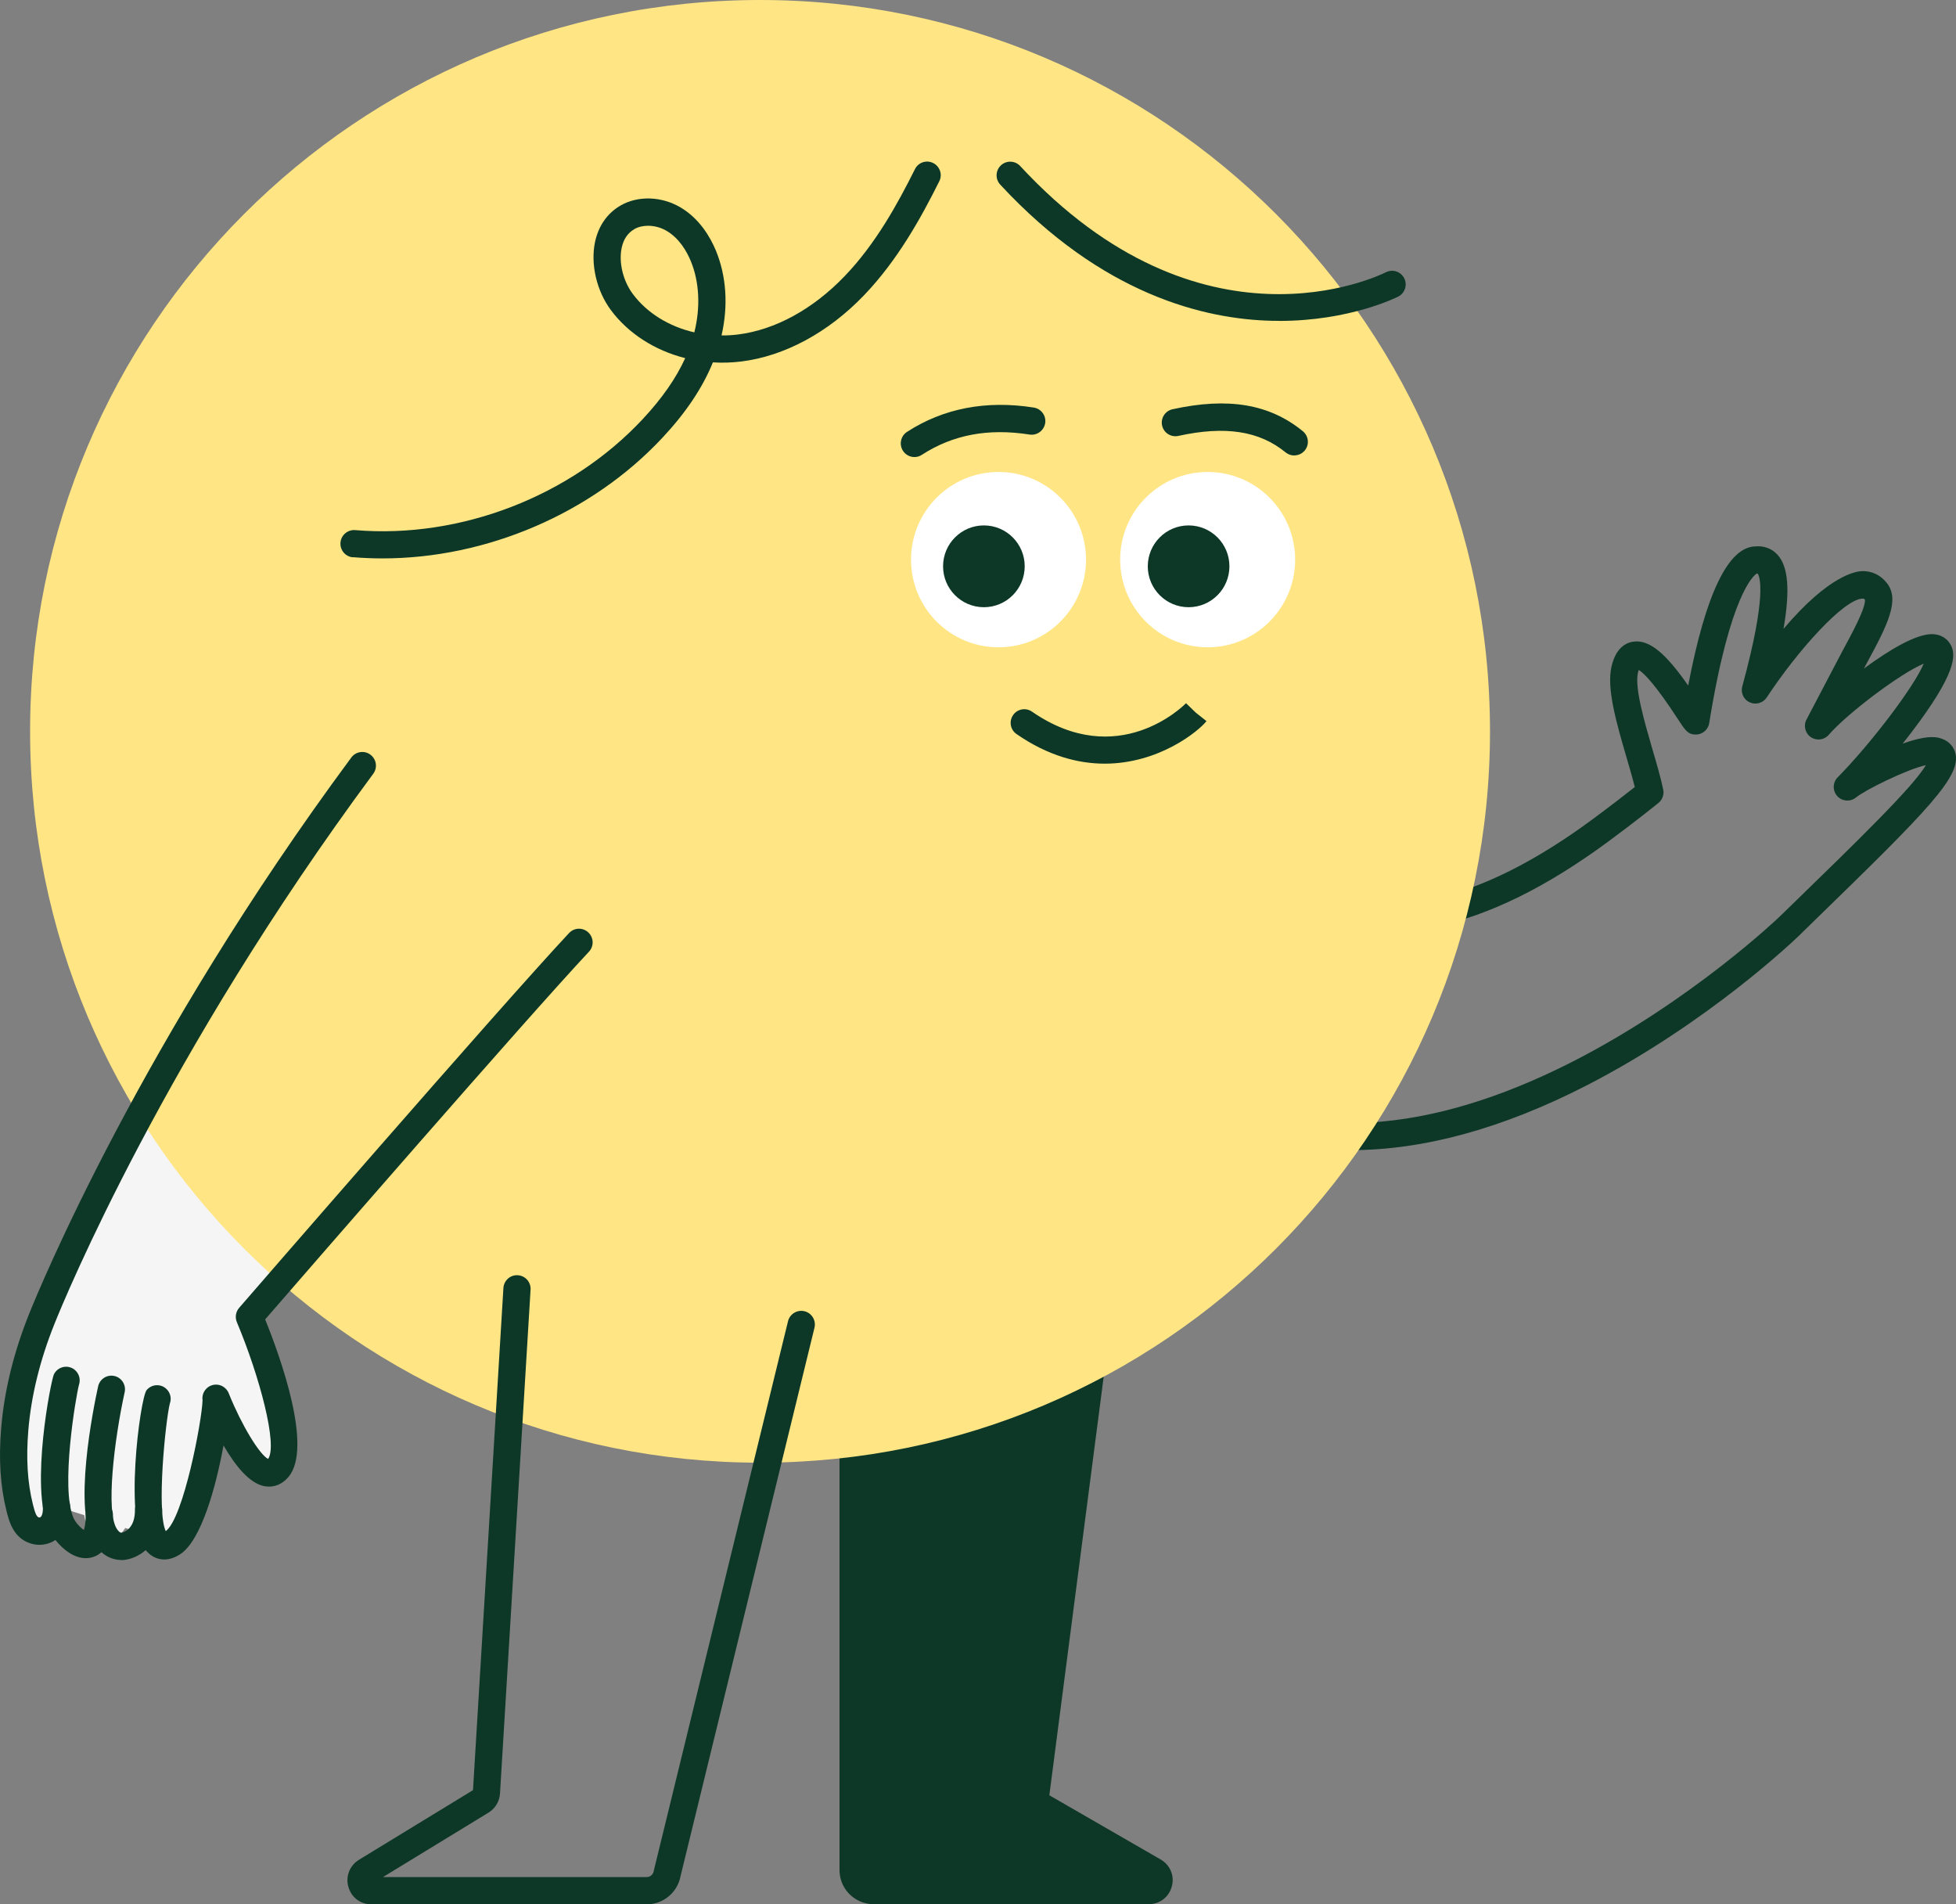 <svg width="150" height="146" viewBox="0 0 150 146" fill="none" xmlns="http://www.w3.org/2000/svg">
<rect x="0" y="0" width="150" height="146" fill="#808080" stroke="none"/>
<g clip-path="url(#clip0_5115_1211)">
<path d="M4.332 115.5C4.4 117.141 3.367 117.564 2.657 117.339C1.901 117.104 1.692 116.336 1.504 115.568C1.035 113.665 0.961 111.638 1.134 109.578C1.374 106.673 2.12 103.835 3.2 101.133C6.054 94.004 14.36 76.831 27.785 58.706L44.397 72.263C39.075 77.944 19.118 100.971 19.118 100.971C19.118 100.971 23.104 110.462 21.32 112.568C19.536 114.674 16.562 107.211 16.562 107.211C16.724 107.232 15.398 116.869 13.254 118.291" fill="#F5F5F5"/>
<path d="M65.423 96.367V143.376C65.423 143.559 65.455 143.742 65.512 143.904C65.726 144.516 66.31 144.955 66.999 144.955H88.093C88.485 144.955 88.756 144.704 88.845 144.396C88.949 144.072 88.85 143.69 88.49 143.481L79.797 138.464C79.526 138.302 79.37 137.988 79.417 137.68L85.803 88.501" fill="#0D3827"/>
<path d="M64.531 144.26C64.432 143.983 64.38 143.68 64.38 143.376V96.367C64.38 95.792 64.849 95.321 65.423 95.321C65.997 95.321 66.467 95.792 66.467 96.367V143.376C66.467 143.434 66.477 143.497 66.498 143.554C66.561 143.732 66.738 143.91 66.999 143.91H87.138L79.26 139.363C78.618 138.981 78.274 138.26 78.378 137.544L84.764 88.365C84.838 87.796 85.359 87.388 85.933 87.461C86.507 87.534 86.909 88.062 86.836 88.632L80.471 137.643L89.006 142.566C89.763 143 90.102 143.878 89.846 144.688C89.617 145.472 88.912 145.995 88.093 145.995H66.999C65.888 145.995 64.896 145.289 64.531 144.254V144.26ZM80.444 137.831C80.444 137.831 80.444 137.826 80.444 137.821V137.831Z" fill="#0D3827"/>
<path d="M89.612 83.897C89.137 83.567 89.022 82.914 89.351 82.444C89.679 81.968 90.332 81.853 90.801 82.183C109.939 95.53 136.198 70.549 136.459 70.293L137.659 69.127C142.47 64.45 146.696 60.342 147.692 58.664C146.289 58.962 143.054 60.551 142.324 61.147C141.891 61.497 141.265 61.445 140.894 61.037C140.524 60.624 140.534 59.997 140.925 59.6C143.398 57.097 146.759 52.706 147.525 50.883C145.767 51.604 141.656 54.703 140.242 56.339C139.892 56.746 139.298 56.814 138.859 56.511C138.421 56.203 138.285 55.612 138.546 55.147C138.614 55.022 139.418 53.485 140.064 52.252C140.691 51.06 141.275 49.937 141.332 49.837C141.906 48.782 143.096 46.613 143.018 45.975C142.95 45.902 142.903 45.892 142.825 45.897C141.395 45.939 137.873 49.853 135.484 53.475C135.202 53.903 134.649 54.06 134.184 53.851C133.715 53.642 133.475 53.119 133.61 52.623L133.631 52.55C135.51 45.651 134.957 44.224 134.795 43.979C134.795 43.979 134.795 43.979 134.784 43.979C134.758 43.979 134.732 43.984 134.706 43.984C134.518 44.099 132.677 45.5 131.075 55.44C131.049 55.612 130.976 55.774 130.871 55.91C130.663 56.177 130.344 56.328 130 56.318C129.431 56.297 129.233 55.989 128.701 55.178C126.958 52.498 126.092 51.625 125.669 51.363C125.649 51.421 125.628 51.494 125.607 51.588C125.346 52.738 126.113 55.356 126.723 57.457C127.052 58.581 127.36 59.636 127.548 60.535C127.626 60.917 127.485 61.314 127.183 61.56C127.167 61.575 125.518 62.913 123.311 64.539C113.868 71.495 105.775 73.199 97.845 69.896C97.589 69.791 97.547 69.744 96.431 68.568C96.097 68.213 95.643 67.737 95.502 67.601C95.132 67.319 94.986 66.812 95.179 66.363C95.403 65.83 96.019 65.584 96.546 65.809C96.796 65.913 96.838 65.96 97.944 67.126C98.226 67.418 98.622 67.842 98.815 68.03C105.953 70.93 113.351 69.279 122.08 62.851C123.525 61.785 124.725 60.849 125.367 60.342C125.195 59.652 124.965 58.863 124.725 58.042C123.974 55.466 123.196 52.806 123.577 51.123C123.896 49.722 124.631 49.304 125.195 49.205C126.52 48.97 127.824 50.219 129.463 52.56C130.803 45.541 132.525 41.956 134.591 41.894C135.285 41.825 135.906 42.066 136.344 42.568C137.137 43.482 137.284 45.249 136.772 48.217C140.237 44.12 142.308 43.806 142.767 43.791C143.55 43.754 144.249 44.104 144.729 44.742C145.684 46.007 144.776 47.883 143.169 50.825C143.148 50.862 143.065 51.024 142.939 51.259C144.87 49.832 146.962 48.583 148.204 48.62C148.731 48.635 149.179 48.86 149.461 49.236C150.035 49.999 150.16 51.264 147.207 55.314C146.8 55.874 146.362 56.449 145.913 57.013C146.978 56.631 147.985 56.407 148.658 56.563C149.555 56.773 149.847 57.368 149.941 57.708C150.442 59.501 147.922 62.046 139.12 70.606L137.92 71.777C137.638 72.049 130.976 78.435 121.709 83.202C115.255 86.52 109.167 88.182 103.605 88.182C98.439 88.182 93.733 86.75 89.617 83.881L89.612 83.897Z" fill="#0D3827"/>
<path d="M58.286 112.144C89.202 112.144 114.264 87.04 114.264 56.072C114.264 25.104 89.202 0 58.286 0C27.37 0 2.308 25.104 2.308 56.072C2.308 87.04 27.37 112.144 58.286 112.144Z" fill="#FFE584"/>
<path d="M92.612 49.628C96.317 49.628 99.321 46.619 99.321 42.907C99.321 39.196 96.317 36.186 92.612 36.186C88.906 36.186 85.902 39.196 85.902 42.907C85.902 46.619 88.906 49.628 92.612 49.628Z" fill="white"/>
<path d="M76.573 49.628C80.279 49.628 83.283 46.619 83.283 42.907C83.283 39.196 80.279 36.186 76.573 36.186C72.867 36.186 69.863 39.196 69.863 42.907C69.863 46.619 72.867 49.628 76.573 49.628Z" fill="white"/>
<path d="M75.451 46.555C77.18 46.555 78.582 45.151 78.582 43.419C78.582 41.688 77.18 40.284 75.451 40.284C73.722 40.284 72.321 41.688 72.321 43.419C72.321 45.151 73.722 46.555 75.451 46.555Z" fill="#0D3827"/>
<path d="M91.151 46.555C92.88 46.555 94.281 45.151 94.281 43.419C94.281 41.688 92.88 40.284 91.151 40.284C89.422 40.284 88.02 41.688 88.02 43.419C88.02 45.151 89.422 46.555 91.151 46.555Z" fill="#0D3827"/>
<path d="M84.712 58.55C88.865 58.55 91.897 56.078 92.523 55.288L91.704 54.64L90.952 53.914C90.744 54.128 85.73 59.114 79.14 54.562C78.665 54.233 78.013 54.353 77.69 54.828C77.361 55.304 77.481 55.957 77.956 56.281C80.377 57.954 82.683 58.55 84.718 58.55H84.712Z" fill="#0D3827"/>
<path d="M26.877 145.054C26.397 144.192 26.678 143.11 27.524 142.592L36.273 137.251L38.605 98.75C38.642 98.175 39.138 97.731 39.712 97.772C40.286 97.809 40.724 98.3 40.687 98.88L38.345 137.492C38.313 138.098 37.99 138.647 37.468 138.971L29.371 143.915H49.599C49.823 143.915 50.021 143.774 50.11 143.549C50.12 143.523 50.126 143.491 50.136 143.434L60.43 101.3C60.566 100.741 61.135 100.396 61.693 100.532C62.251 100.668 62.596 101.232 62.46 101.797L52.176 143.899C52.15 144.024 52.114 144.176 52.061 144.296C51.681 145.315 50.694 146.005 49.604 146.005H28.473C27.785 146.005 27.184 145.645 26.871 145.059L26.877 145.054Z" fill="#0D3827"/>
<path d="M98.095 24.605C103.495 24.605 107.069 22.818 107.226 22.739C107.737 22.478 107.946 21.851 107.685 21.334C107.424 20.821 106.798 20.612 106.281 20.874C105.697 21.166 92.126 27.73 78.237 12.731C77.846 12.308 77.183 12.282 76.761 12.674C76.338 13.066 76.312 13.729 76.704 14.153C84.514 22.588 92.366 24.485 97.573 24.595C97.746 24.595 97.918 24.6 98.085 24.6L98.095 24.605Z" fill="#0D3827"/>
<path d="M27.064 42.73C26.491 42.683 26.063 42.176 26.11 41.601C26.157 41.026 26.663 40.597 27.237 40.644C35.303 41.319 43.745 38.063 49.275 32.147C50.757 30.563 51.837 29.016 52.547 27.459C50.235 26.873 48.185 25.582 46.839 23.764C45.748 22.29 45.279 20.252 45.628 18.569C45.894 17.309 46.578 16.337 47.606 15.747C48.936 14.989 50.726 15.046 52.171 15.893C53.648 16.761 54.467 18.177 54.9 19.212C55.708 21.172 55.855 23.44 55.333 25.718C55.75 25.724 56.173 25.697 56.595 25.645C59.444 25.29 62.34 23.706 64.755 21.192C67.145 18.71 68.83 15.642 70.166 12.966C70.422 12.449 71.053 12.24 71.564 12.501C72.081 12.757 72.29 13.39 72.029 13.902C70.625 16.713 68.835 19.954 66.258 22.64C63.514 25.499 60.169 27.302 56.851 27.715C56.121 27.804 55.39 27.83 54.67 27.783C53.872 29.742 52.599 31.64 50.794 33.568C45.357 39.385 37.301 42.813 29.334 42.813C28.572 42.813 27.811 42.782 27.054 42.719L27.064 42.73ZM48.644 17.571C48.143 17.858 47.814 18.339 47.673 19.008C47.439 20.116 47.778 21.527 48.519 22.525C49.614 24.004 51.315 25.039 53.246 25.483C53.726 23.565 53.637 21.616 52.974 20.017C52.667 19.274 52.098 18.276 51.122 17.701C50.679 17.44 50.173 17.309 49.698 17.309C49.317 17.309 48.952 17.393 48.644 17.565V17.571Z" fill="#0D3827"/>
<path d="M99.253 34.916C99.556 34.916 99.853 34.786 100.062 34.535C100.427 34.091 100.359 33.432 99.916 33.066C97.365 30.976 94.187 30.438 89.914 31.378C89.351 31.504 88.996 32.058 89.116 32.622C89.241 33.187 89.794 33.542 90.358 33.422C93.958 32.633 96.577 33.035 98.591 34.687C98.784 34.843 99.019 34.922 99.253 34.922V34.916Z" fill="#0D3827"/>
<path d="M70.124 35.042C70.317 35.042 70.516 34.99 70.688 34.875C73.077 33.328 75.78 32.821 78.957 33.317C79.526 33.406 80.058 33.014 80.152 32.444C80.241 31.875 79.85 31.342 79.281 31.248C75.629 30.673 72.357 31.3 69.556 33.113C69.07 33.427 68.935 34.075 69.243 34.561C69.441 34.869 69.78 35.042 70.119 35.042H70.124Z" fill="#0D3827"/>
<path d="M9.988 115.531C9.998 117.136 9.137 117.925 8.313 118.134C7.702 118.285 7.238 117.956 6.92 117.501C5.433 115.385 7.306 106.845 7.306 106.845" fill="#F5F5F5"/>
<path d="M3.017 118.442C3.508 118.442 3.988 118.285 4.384 117.977C4.781 117.674 5.438 116.937 5.375 115.453C5.355 114.878 4.88 114.428 4.29 114.449C3.716 114.47 3.268 114.961 3.288 115.536C3.309 115.996 3.205 116.242 3.111 116.315C3.048 116.362 2.975 116.341 2.965 116.336C2.788 116.278 2.668 115.933 2.516 115.312C2.104 113.65 1.995 111.805 2.172 109.662C2.391 107.023 3.064 104.279 4.17 101.52C4.989 99.471 12.638 80.907 28.625 59.323C28.969 58.858 28.87 58.205 28.405 57.86C27.941 57.515 27.289 57.614 26.945 58.074C10.802 79.878 3.059 98.677 2.229 100.746C1.045 103.704 0.325 106.646 0.09 109.495C-0.108 111.867 0.022 113.937 0.492 115.819C0.685 116.602 1.008 117.919 2.349 118.338C2.568 118.405 2.798 118.442 3.022 118.442H3.017Z" fill="#0D3827"/>
<path d="M6.57 119.466C6.69 119.466 6.81 119.456 6.935 119.43C8.062 119.2 8.642 118.097 8.662 116.153C8.668 115.578 8.203 115.103 7.629 115.097H7.619C7.045 115.097 6.581 115.557 6.575 116.132C6.57 116.775 6.492 117.125 6.435 117.303C6.179 117.141 5.798 116.749 5.636 116.378C4.624 114.078 5.819 107.065 6.054 106.181C6.226 105.69 6.012 105.136 5.532 104.896C5.015 104.64 4.389 104.854 4.134 105.371C3.909 105.831 2.292 113.963 3.727 117.219C4.097 118.061 5.266 119.466 6.575 119.466H6.57Z" fill="#0D3827"/>
<path d="M9.294 119.613C9.482 119.613 9.675 119.587 9.862 119.54C11.057 119.242 12.45 118.071 12.435 115.751C12.435 115.176 11.965 114.711 11.391 114.711H11.386C10.807 114.711 10.348 115.186 10.348 115.761C10.358 117.151 9.591 117.449 9.356 117.507C9.309 117.517 9.189 117.548 8.981 117.251C8.073 115.96 8.772 110.331 9.56 106.741C9.685 106.176 9.325 105.617 8.767 105.497C8.203 105.371 7.65 105.732 7.525 106.291C7.175 107.885 5.522 115.949 7.28 118.447C7.807 119.2 8.522 119.602 9.294 119.602V119.613Z" fill="#0D3827"/>
<path d="M11.271 118.97C9.44 116.916 10.744 107.185 11.245 106.579C11.616 106.134 12.273 106.077 12.716 106.448C13.061 106.741 13.176 107.206 13.024 107.608C12.685 108.988 11.996 115.892 12.711 117.392C14.078 116.383 15.487 108.92 15.534 107.362C15.492 107.08 15.565 106.793 15.743 106.563C15.967 106.27 16.332 106.119 16.703 106.166C17.104 106.218 17.443 106.511 17.569 106.892C18.518 109.244 19.885 111.502 20.558 111.857C21.315 110.827 19.916 105.539 18.163 101.368C18.012 101.002 18.075 100.579 18.336 100.276C18.534 100.046 38.365 77.171 43.64 71.537C44.037 71.113 44.694 71.092 45.117 71.49C45.539 71.887 45.56 72.545 45.164 72.969C40.348 78.111 23.25 97.799 20.334 101.159C21.503 104.049 24.012 111 22.123 113.237C21.638 113.812 20.997 114.068 20.313 113.953C19.134 113.759 18.023 112.343 17.141 110.822C16.562 113.979 15.445 118.081 13.833 119.153C13.389 119.446 12.967 119.566 12.596 119.566C12.038 119.566 11.579 119.304 11.276 118.959L11.271 118.97Z" fill="#0D3827"/>
</g>
<defs>
<clipPath id="clip0_5115_1211">
<rect width="150" height="146" fill="white"/>
</clipPath>
</defs>
</svg>
